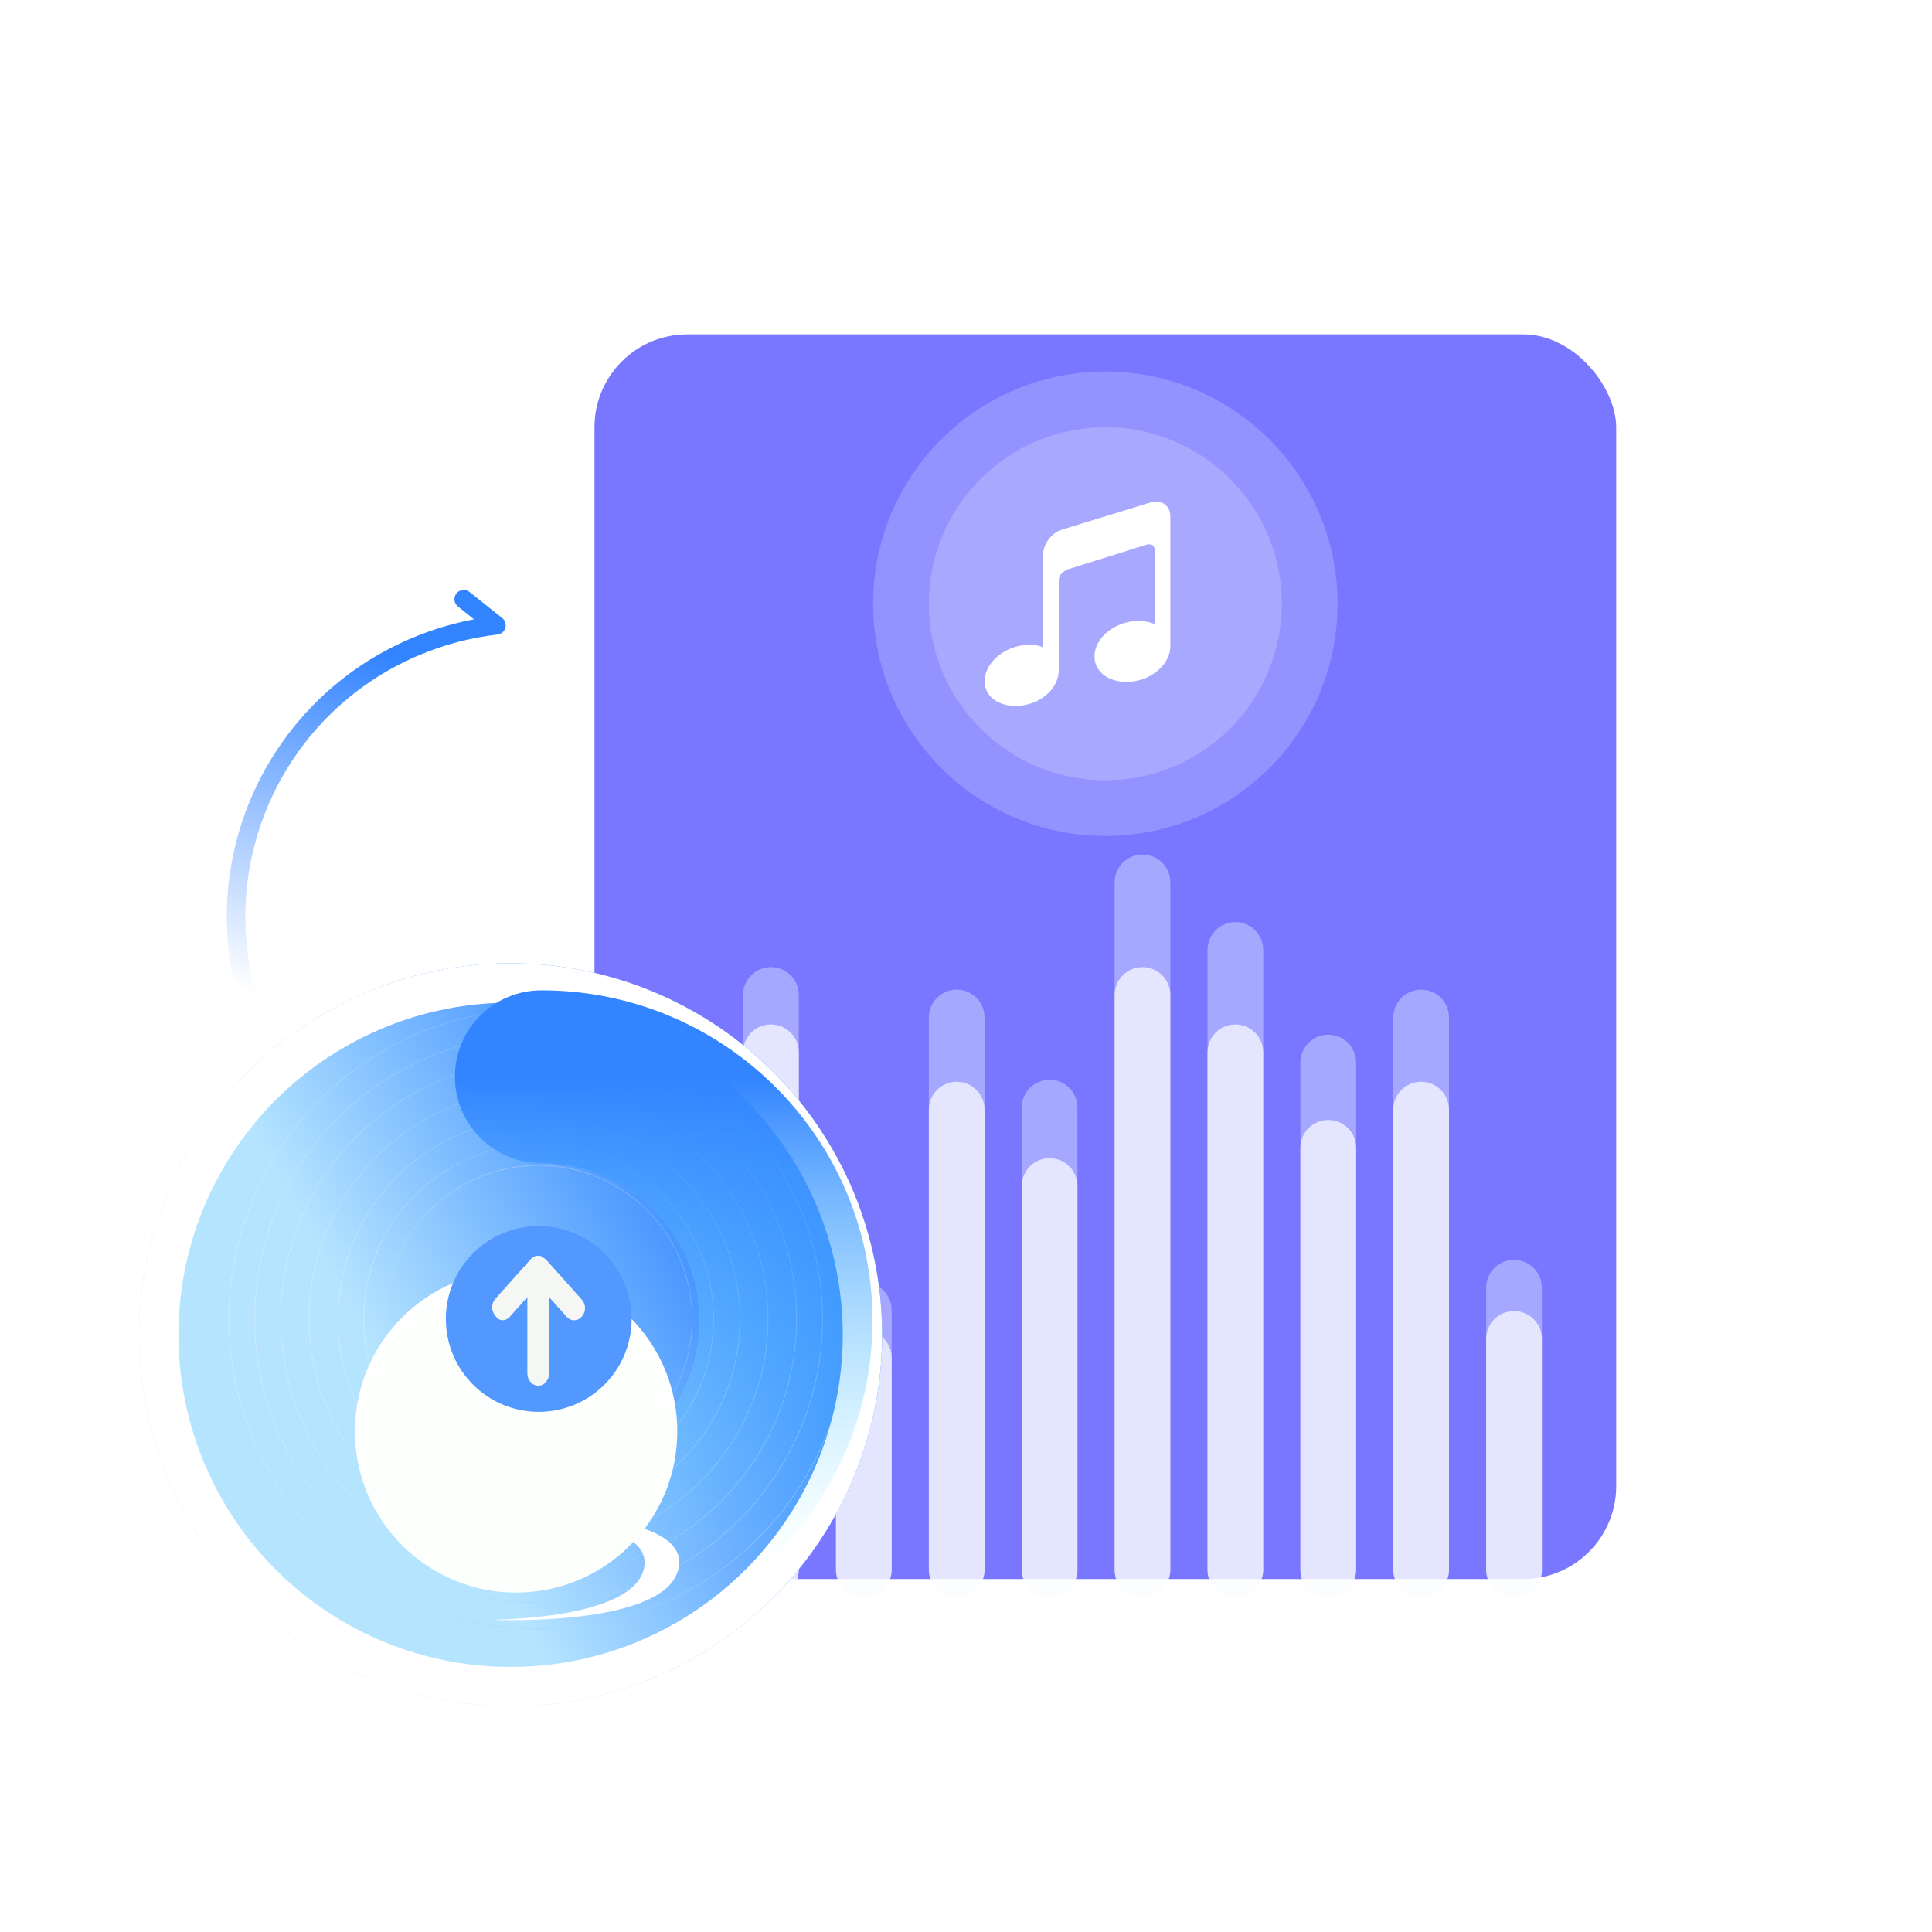<svg width="104" height="104" viewBox="0 0 104 104" fill="none" xmlns="http://www.w3.org/2000/svg">
<path d="M13.206 53.26C11.293 45.877 15.002 37.99 22.241 34.861C23.706 34.227 25.214 33.833 26.722 33.66L24.962 32.256" stroke="url(#paint0_linear_3295_2808)" stroke-linecap="round" stroke-linejoin="round"/>
<rect x="31" y="17" width="57" height="69" rx="6" fill="#7977FF" stroke="white" stroke-width="2"/>
<path opacity="0.4" fill-rule="evenodd" clip-rule="evenodd" d="M61.5 46C60.672 46 60 46.672 60 47.5V84.5C60 85.328 60.672 86 61.5 86C62.328 86 63 85.328 63 84.5V47.5C63 46.672 62.328 46 61.5 46ZM41.5 52.06C40.672 52.06 40 52.732 40 53.56V84.5C40 85.328 40.672 86 41.5 86C42.328 86 43 85.328 43 84.5V53.56C43 52.732 42.328 52.06 41.5 52.06ZM50 54.773C50 53.944 50.672 53.273 51.5 53.273C52.328 53.273 53 53.944 53 54.773V84.5C53 85.328 52.328 86 51.5 86C50.672 86 50 85.328 50 84.5V54.773ZM45 70.53C45 69.702 45.672 69.03 46.5 69.03C47.328 69.03 48 69.702 48 70.53V84.5C48 85.328 47.328 86 46.5 86C45.672 86 45 85.328 45 84.5V70.53ZM55 59.621C55 58.793 55.672 58.121 56.5 58.121C57.328 58.121 58 58.793 58 59.621V84.5C58 85.328 57.328 86 56.5 86C55.672 86 55 85.328 55 84.5V59.621ZM65 51.136C65 50.308 65.672 49.636 66.5 49.636C67.328 49.636 68 50.308 68 51.136V84.5C68 85.328 67.328 86 66.5 86C65.672 86 65 85.328 65 84.5V51.136ZM71.5 55.697C70.672 55.697 70 56.368 70 57.197V84.5C70 85.328 70.672 86 71.5 86C72.328 86 73 85.328 73 84.5V57.197C73 56.368 72.328 55.697 71.5 55.697ZM75 54.773C75 53.944 75.672 53.273 76.5 53.273C77.328 53.273 78 53.944 78 54.773V84.5C78 85.328 77.328 86 76.5 86C75.672 86 75 85.328 75 84.5V54.773ZM81.5 67.818C80.672 67.818 80 68.49 80 69.318V84.5C80 85.328 80.672 86 81.5 86C82.328 86 83 85.328 83 84.5V69.318C83 68.49 82.328 67.818 81.5 67.818Z" fill="#E9F0FE"/>
<path opacity="0.7" fill-rule="evenodd" clip-rule="evenodd" d="M60 53.56C60 52.732 60.672 52.06 61.5 52.06C62.328 52.06 63 52.732 63 53.56V84.5C63 85.328 62.328 86 61.5 86C60.672 86 60 85.328 60 84.5V53.56ZM50 59.731C50 58.903 50.672 58.231 51.5 58.231C52.328 58.231 53 58.903 53 59.731V84.5C53 85.328 52.328 86 51.5 86C50.672 86 50 85.328 50 84.5V59.731ZM45 73.102C45 72.273 45.672 71.602 46.5 71.602C47.328 71.602 48 72.273 48 73.102V84.5C48 85.328 47.328 86 46.5 86C45.672 86 45 85.328 45 84.5V73.102ZM56.5 62.345C55.672 62.345 55 63.017 55 63.845V84.499C55 85.328 55.672 85.999 56.5 85.999C57.328 85.999 58 85.328 58 84.499V63.845C58 63.017 57.328 62.345 56.5 62.345ZM66.5 55.146C65.672 55.146 65 55.817 65 56.646V84.499C65 85.328 65.672 85.999 66.5 85.999C67.328 85.999 68 85.328 68 84.499V56.646C68 55.817 67.328 55.146 66.5 55.146ZM40 56.646C40 55.817 40.672 55.146 41.5 55.146C42.328 55.146 43 55.817 43 56.646V84.499C43 85.328 42.328 85.999 41.5 85.999C40.672 85.999 40 85.328 40 84.499V56.646ZM71.5 60.288C70.672 60.288 70 60.96 70 61.788V84.5C70 85.328 70.672 86 71.5 86C72.328 86 73 85.328 73 84.5V61.788C73 60.96 72.328 60.288 71.5 60.288ZM75 59.731C75 58.903 75.672 58.231 76.5 58.231C77.328 58.231 78 58.903 78 59.731V84.5C78 85.328 77.328 86 76.5 86C75.672 86 75 85.328 75 84.5V59.731ZM81.5 70.573C80.672 70.573 80 71.245 80 72.073V84.5C80 85.328 80.672 86 81.5 86C82.328 86 83 85.328 83 84.5V72.073C83 71.245 82.328 70.573 81.5 70.573Z" fill="white"/>
<circle opacity="0.2" cx="59.5" cy="32.5" r="12.5" fill="white"/>
<circle opacity="0.2" cx="59.5" cy="32.5" r="9.5" fill="white"/>
<path d="M61.954 27.041L57.196 28.5C56.617 28.667 56.155 29.268 56.155 29.842V34.859C56.155 34.859 55.81 34.625 55.042 34.737C53.913 34.898 53 35.761 53 36.669C53 37.577 53.913 38.134 55.042 37.972C56.172 37.811 56.995 36.975 56.995 36.068V31.223C56.995 30.822 57.48 30.649 57.48 30.649L61.687 29.329C61.687 29.329 62.154 29.174 62.154 29.602V33.601C62.154 33.601 61.726 33.356 60.958 33.445C59.828 33.584 58.915 34.431 58.915 35.338C58.915 36.246 59.828 36.819 60.958 36.686C62.087 36.547 63 35.7 63 34.792V27.781C62.994 27.213 62.527 26.879 61.954 27.041Z" fill="white"/>
<g filter="url(#filter0_d_3295_2808)">
<circle cx="29" cy="71" r="20" fill="url(#paint1_linear_3295_2808)"/>
<circle cx="29" cy="71" r="18.94" stroke="white" stroke-width="2.119"/>
</g>
<path opacity="0.3" fill-rule="evenodd" clip-rule="evenodd" d="M29.009 87.666C38.213 87.666 45.675 80.205 45.675 71C45.675 61.795 38.213 54.333 29.009 54.333C19.804 54.333 12.342 61.795 12.342 71C12.342 80.205 19.804 87.666 29.009 87.666ZM29.009 87.708C38.236 87.708 45.716 80.227 45.716 71C45.716 61.773 38.236 54.292 29.009 54.292C19.781 54.292 12.301 61.773 12.301 71C12.301 80.227 19.781 87.708 29.009 87.708Z" fill="url(#paint2_linear_3295_2808)"/>
<path opacity="0.3" fill-rule="evenodd" clip-rule="evenodd" d="M28.992 86.263C37.422 86.263 44.256 79.43 44.256 71C44.256 62.57 37.422 55.736 28.992 55.736C20.562 55.736 13.729 62.57 13.729 71C13.729 79.43 20.562 86.263 28.992 86.263ZM28.992 86.305C37.445 86.305 44.297 79.453 44.297 71C44.297 62.547 37.445 55.695 28.992 55.695C20.54 55.695 13.688 62.547 13.688 71C13.688 79.453 20.54 86.305 28.992 86.305Z" fill="url(#paint3_linear_3295_2808)"/>
<path opacity="0.3" fill-rule="evenodd" clip-rule="evenodd" d="M28.996 84.861C36.651 84.861 42.856 78.655 42.856 71C42.856 63.345 36.651 57.139 28.996 57.139C21.341 57.139 15.135 63.345 15.135 71C15.135 78.655 21.341 84.861 28.996 84.861ZM28.996 84.902C36.673 84.902 42.898 78.678 42.898 71C42.898 63.322 36.673 57.098 28.996 57.098C21.318 57.098 15.094 63.322 15.094 71C15.094 78.678 21.318 84.902 28.996 84.902Z" fill="url(#paint4_linear_3295_2808)"/>
<path opacity="0.3" fill-rule="evenodd" clip-rule="evenodd" d="M28.992 83.33C35.802 83.33 41.323 77.81 41.323 71C41.323 64.19 35.802 58.67 28.992 58.67C22.183 58.67 16.662 64.19 16.662 71C16.662 77.81 22.183 83.33 28.992 83.33ZM28.992 83.371C35.825 83.371 41.364 77.832 41.364 71C41.364 64.167 35.825 58.629 28.992 58.629C22.16 58.629 16.621 64.167 16.621 71C16.621 77.832 22.16 83.371 28.992 83.371Z" fill="url(#paint5_linear_3295_2808)"/>
<path opacity="0.3" fill-rule="evenodd" clip-rule="evenodd" d="M29.009 81.8C34.973 81.8 39.809 76.965 39.809 71C39.809 65.035 34.973 60.2 29.009 60.2C23.044 60.2 18.209 65.035 18.209 71C18.209 76.965 23.044 81.8 29.009 81.8ZM29.009 81.841C34.996 81.841 39.85 76.987 39.85 71C39.85 65.013 34.996 60.159 29.009 60.159C23.022 60.159 18.168 65.013 18.168 71C18.168 76.987 23.022 81.841 29.009 81.841Z" fill="url(#paint6_linear_3295_2808)"/>
<path opacity="0.3" fill-rule="evenodd" clip-rule="evenodd" d="M28.993 80.397C34.182 80.397 38.389 76.19 38.389 71C38.389 65.81 34.182 61.603 28.993 61.603C23.803 61.603 19.596 65.81 19.596 71C19.596 76.19 23.803 80.397 28.993 80.397ZM28.993 80.438C34.205 80.438 38.431 76.213 38.431 71C38.431 65.787 34.205 61.562 28.993 61.562C23.78 61.562 19.555 65.787 19.555 71C19.555 76.213 23.78 80.438 28.993 80.438Z" fill="url(#paint7_linear_3295_2808)"/>
<path opacity="0.3" fill-rule="evenodd" clip-rule="evenodd" d="M28.989 79.249C33.545 79.249 37.238 75.556 37.238 71C37.238 66.444 33.545 62.751 28.989 62.751C24.434 62.751 20.741 66.444 20.741 71C20.741 75.556 24.434 79.249 28.989 79.249ZM28.989 79.29C33.568 79.29 37.279 75.579 37.279 71C37.279 66.421 33.568 62.71 28.989 62.71C24.411 62.71 20.699 66.421 20.699 71C20.699 75.579 24.411 79.29 28.989 79.29Z" fill="url(#paint8_linear_3295_2808)"/>
<path fill-rule="evenodd" clip-rule="evenodd" d="M24.488 57.961C24.488 55.391 26.575 53.309 29.149 53.309C38.99 53.309 46.967 61.272 46.967 71.095C46.967 80.918 38.99 88.881 29.149 88.881C26.575 88.881 24.488 86.798 24.488 84.229C24.488 81.659 26.575 79.576 29.149 79.576C33.842 79.576 37.646 75.779 37.646 71.095C37.646 66.41 33.842 62.613 29.149 62.613C26.575 62.613 24.488 60.53 24.488 57.961Z" fill="url(#paint9_linear_3295_2808)"/>
<g filter="url(#filter1_i_3295_2808)">
<path d="M29.592 81.501C31.295 81.627 34.7 82.288 34.7 83.923C34.7 85.967 31.03 86.913 26.451 87.026C30.311 87.14 35.155 86.686 36.29 84.832C37.309 83.166 35.684 81.501 29.592 81.501Z" fill="white"/>
<path fill-rule="evenodd" clip-rule="evenodd" d="M27.208 81.993H25.05C24.66 82.574 23.847 83.802 23.726 84.075C23.575 84.415 24.294 84.869 27.132 84.983C29.97 85.096 31.787 84.718 31.787 84.15C31.787 83.583 30.159 83.318 28.721 83.242C27.571 83.182 26.602 83.267 26.262 83.318L27.208 81.993ZM28.04 83.81C27.132 83.81 25.959 83.81 25.807 84.037C25.58 84.264 26.829 84.415 27.662 84.415C28.494 84.415 29.705 84.264 29.667 84.112C29.63 83.961 29.175 83.81 28.04 83.81Z" fill="white"/>
</g>
<g filter="url(#filter2_di_3295_2808)">
<circle cx="28.993" cy="71" r="8.673" fill="#FCFFFC"/>
<circle cx="28.993" cy="71" r="8.521" stroke="url(#paint10_linear_3295_2808)" stroke-width="0.303"/>
</g>
<circle cx="29" cy="71" r="5" fill="#5398FF"/>
<path d="M27.449 70.876L28.387 69.826V73.939C28.387 74.288 28.66 74.595 28.973 74.595C29.285 74.595 29.559 74.288 29.559 73.939V69.826L30.496 70.876C30.73 71.138 31.082 71.138 31.316 70.876C31.551 70.614 31.551 70.22 31.316 69.957L29.402 67.814C29.363 67.77 29.285 67.726 29.207 67.682C29.129 67.595 29.051 67.595 28.973 67.595C28.895 67.595 28.816 67.595 28.777 67.638C28.699 67.682 28.621 67.726 28.582 67.77L26.668 69.913C26.434 70.176 26.434 70.57 26.668 70.832C26.863 71.138 27.215 71.138 27.449 70.876Z" fill="#F4F7F4"/>
<defs>
<filter id="filter0_d_3295_2808" x="5.784" y="50.149" width="43.404" height="43.404" filterUnits="userSpaceOnUse" color-interpolation-filters="sRGB">
<feFlood flood-opacity="0" result="BackgroundImageFix"/>
<feColorMatrix in="SourceAlpha" type="matrix" values="0 0 0 0 0 0 0 0 0 0 0 0 0 0 0 0 0 0 127 0" result="hardAlpha"/>
<feOffset dx="-1.514" dy="0.851"/>
<feGaussianBlur stdDeviation="0.851"/>
<feColorMatrix type="matrix" values="0 0 0 0 0.597 0 0 0 0 0.659 0 0 0 0 0.767 0 0 0 0.16 0"/>
<feBlend mode="normal" in2="BackgroundImageFix" result="effect1_dropShadow_3295_2808"/>
<feBlend mode="normal" in="SourceGraphic" in2="effect1_dropShadow_3295_2808" result="shape"/>
</filter>
<filter id="filter1_i_3295_2808" x="23.707" y="81.501" width="12.867" height="5.71" filterUnits="userSpaceOnUse" color-interpolation-filters="sRGB">
<feFlood flood-opacity="0" result="BackgroundImageFix"/>
<feBlend mode="normal" in="SourceGraphic" in2="BackgroundImageFix" result="shape"/>
<feColorMatrix in="SourceAlpha" type="matrix" values="0 0 0 0 0 0 0 0 0 0 0 0 0 0 0 0 0 0 127 0" result="hardAlpha"/>
<feOffset dy="0.169"/>
<feGaussianBlur stdDeviation="0.211"/>
<feComposite in2="hardAlpha" operator="arithmetic" k2="-1" k3="1"/>
<feColorMatrix type="matrix" values="0 0 0 0 0 0 0 0 0 0 0 0 0 0 0 0 0 0 0.08 0"/>
<feBlend mode="normal" in2="shape" result="effect1_innerShadow_3295_2808"/>
</filter>
<filter id="filter2_di_3295_2808" x="16.99" y="61.495" width="21.582" height="22.946" filterUnits="userSpaceOnUse" color-interpolation-filters="sRGB">
<feFlood flood-opacity="0" result="BackgroundImageFix"/>
<feColorMatrix in="SourceAlpha" type="matrix" values="0 0 0 0 0 0 0 0 0 0 0 0 0 0 0 0 0 0 127 0" result="hardAlpha"/>
<feOffset dx="-1.211" dy="1.287"/>
<feGaussianBlur stdDeviation="1.06"/>
<feComposite in2="hardAlpha" operator="out"/>
<feColorMatrix type="matrix" values="0 0 0 0 0.483 0 0 0 0 0.727 0 0 0 0 0.967 0 0 0 1 0"/>
<feBlend mode="normal" in2="BackgroundImageFix" result="effect1_dropShadow_3295_2808"/>
<feBlend mode="normal" in="SourceGraphic" in2="effect1_dropShadow_3295_2808" result="shape"/>
<feColorMatrix in="SourceAlpha" type="matrix" values="0 0 0 0 0 0 0 0 0 0 0 0 0 0 0 0 0 0 127 0" result="hardAlpha"/>
<feOffset dy="4.768"/>
<feGaussianBlur stdDeviation="2.876"/>
<feComposite in2="hardAlpha" operator="arithmetic" k2="-1" k3="1"/>
<feColorMatrix type="matrix" values="0 0 0 0 0.621 0 0 0 0 0.621 0 0 0 0 0.621 0 0 0 0.18 0"/>
<feBlend mode="normal" in2="shape" result="effect2_innerShadow_3295_2808"/>
</filter>
<linearGradient id="paint0_linear_3295_2808" x1="19.053" y1="34.695" x2="13.134" y2="53.312" gradientUnits="userSpaceOnUse">
<stop stop-color="#3284FF"/>
<stop offset="1" stop-color="#3284FF" stop-opacity="0"/>
</linearGradient>
<linearGradient id="paint1_linear_3295_2808" x1="40.694" y1="57.612" x2="20.074" y2="68.975" gradientUnits="userSpaceOnUse">
<stop stop-color="#2079FF"/>
<stop offset="1" stop-color="#B5E4FF"/>
</linearGradient>
<linearGradient id="paint2_linear_3295_2808" x1="45.681" y1="73.848" x2="11.849" y2="73.848" gradientUnits="userSpaceOnUse">
<stop stop-color="white"/>
<stop offset="0.495" stop-color="#81D2FF"/>
<stop offset="1" stop-color="white"/>
</linearGradient>
<linearGradient id="paint3_linear_3295_2808" x1="44.265" y1="73.609" x2="13.274" y2="73.609" gradientUnits="userSpaceOnUse">
<stop stop-color="white"/>
<stop offset="0.495" stop-color="#92D2F7"/>
<stop offset="1" stop-color="white"/>
</linearGradient>
<linearGradient id="paint4_linear_3295_2808" x1="42.868" y1="73.37" x2="14.718" y2="73.37" gradientUnits="userSpaceOnUse">
<stop stop-color="white"/>
<stop offset="0.495" stop-color="#92D2F7"/>
<stop offset="1" stop-color="white"/>
</linearGradient>
<linearGradient id="paint5_linear_3295_2808" x1="41.338" y1="73.109" x2="16.287" y2="73.109" gradientUnits="userSpaceOnUse">
<stop stop-color="white"/>
<stop offset="0.495" stop-color="#6DCBFF"/>
<stop offset="1" stop-color="white"/>
</linearGradient>
<linearGradient id="paint6_linear_3295_2808" x1="39.827" y1="72.848" x2="17.875" y2="72.848" gradientUnits="userSpaceOnUse">
<stop stop-color="white"/>
<stop offset="0.495" stop-color="#92D2F7"/>
<stop offset="1" stop-color="white"/>
</linearGradient>
<linearGradient id="paint7_linear_3295_2808" x1="38.411" y1="72.609" x2="19.3" y2="72.609" gradientUnits="userSpaceOnUse">
<stop stop-color="white"/>
<stop offset="0.495" stop-color="#92D2F7"/>
<stop offset="1" stop-color="white"/>
</linearGradient>
<linearGradient id="paint8_linear_3295_2808" x1="28.989" y1="62.71" x2="28.989" y2="79.29" gradientUnits="userSpaceOnUse">
<stop stop-color="#EFEFEF"/>
<stop offset="0.495" stop-color="#C1DBEA"/>
<stop offset="1" stop-color="#E6F0F5"/>
</linearGradient>
<linearGradient id="paint9_linear_3295_2808" x1="35.728" y1="57.961" x2="35.728" y2="84.229" gradientUnits="userSpaceOnUse">
<stop stop-color="#3284FF"/>
<stop offset="1" stop-color="#8DF1FF" stop-opacity="0"/>
</linearGradient>
<linearGradient id="paint10_linear_3295_2808" x1="28.993" y1="62.327" x2="28.993" y2="79.673" gradientUnits="userSpaceOnUse">
<stop stop-color="white"/>
<stop offset="1" stop-color="white" stop-opacity="0"/>
</linearGradient>
</defs>
</svg>

